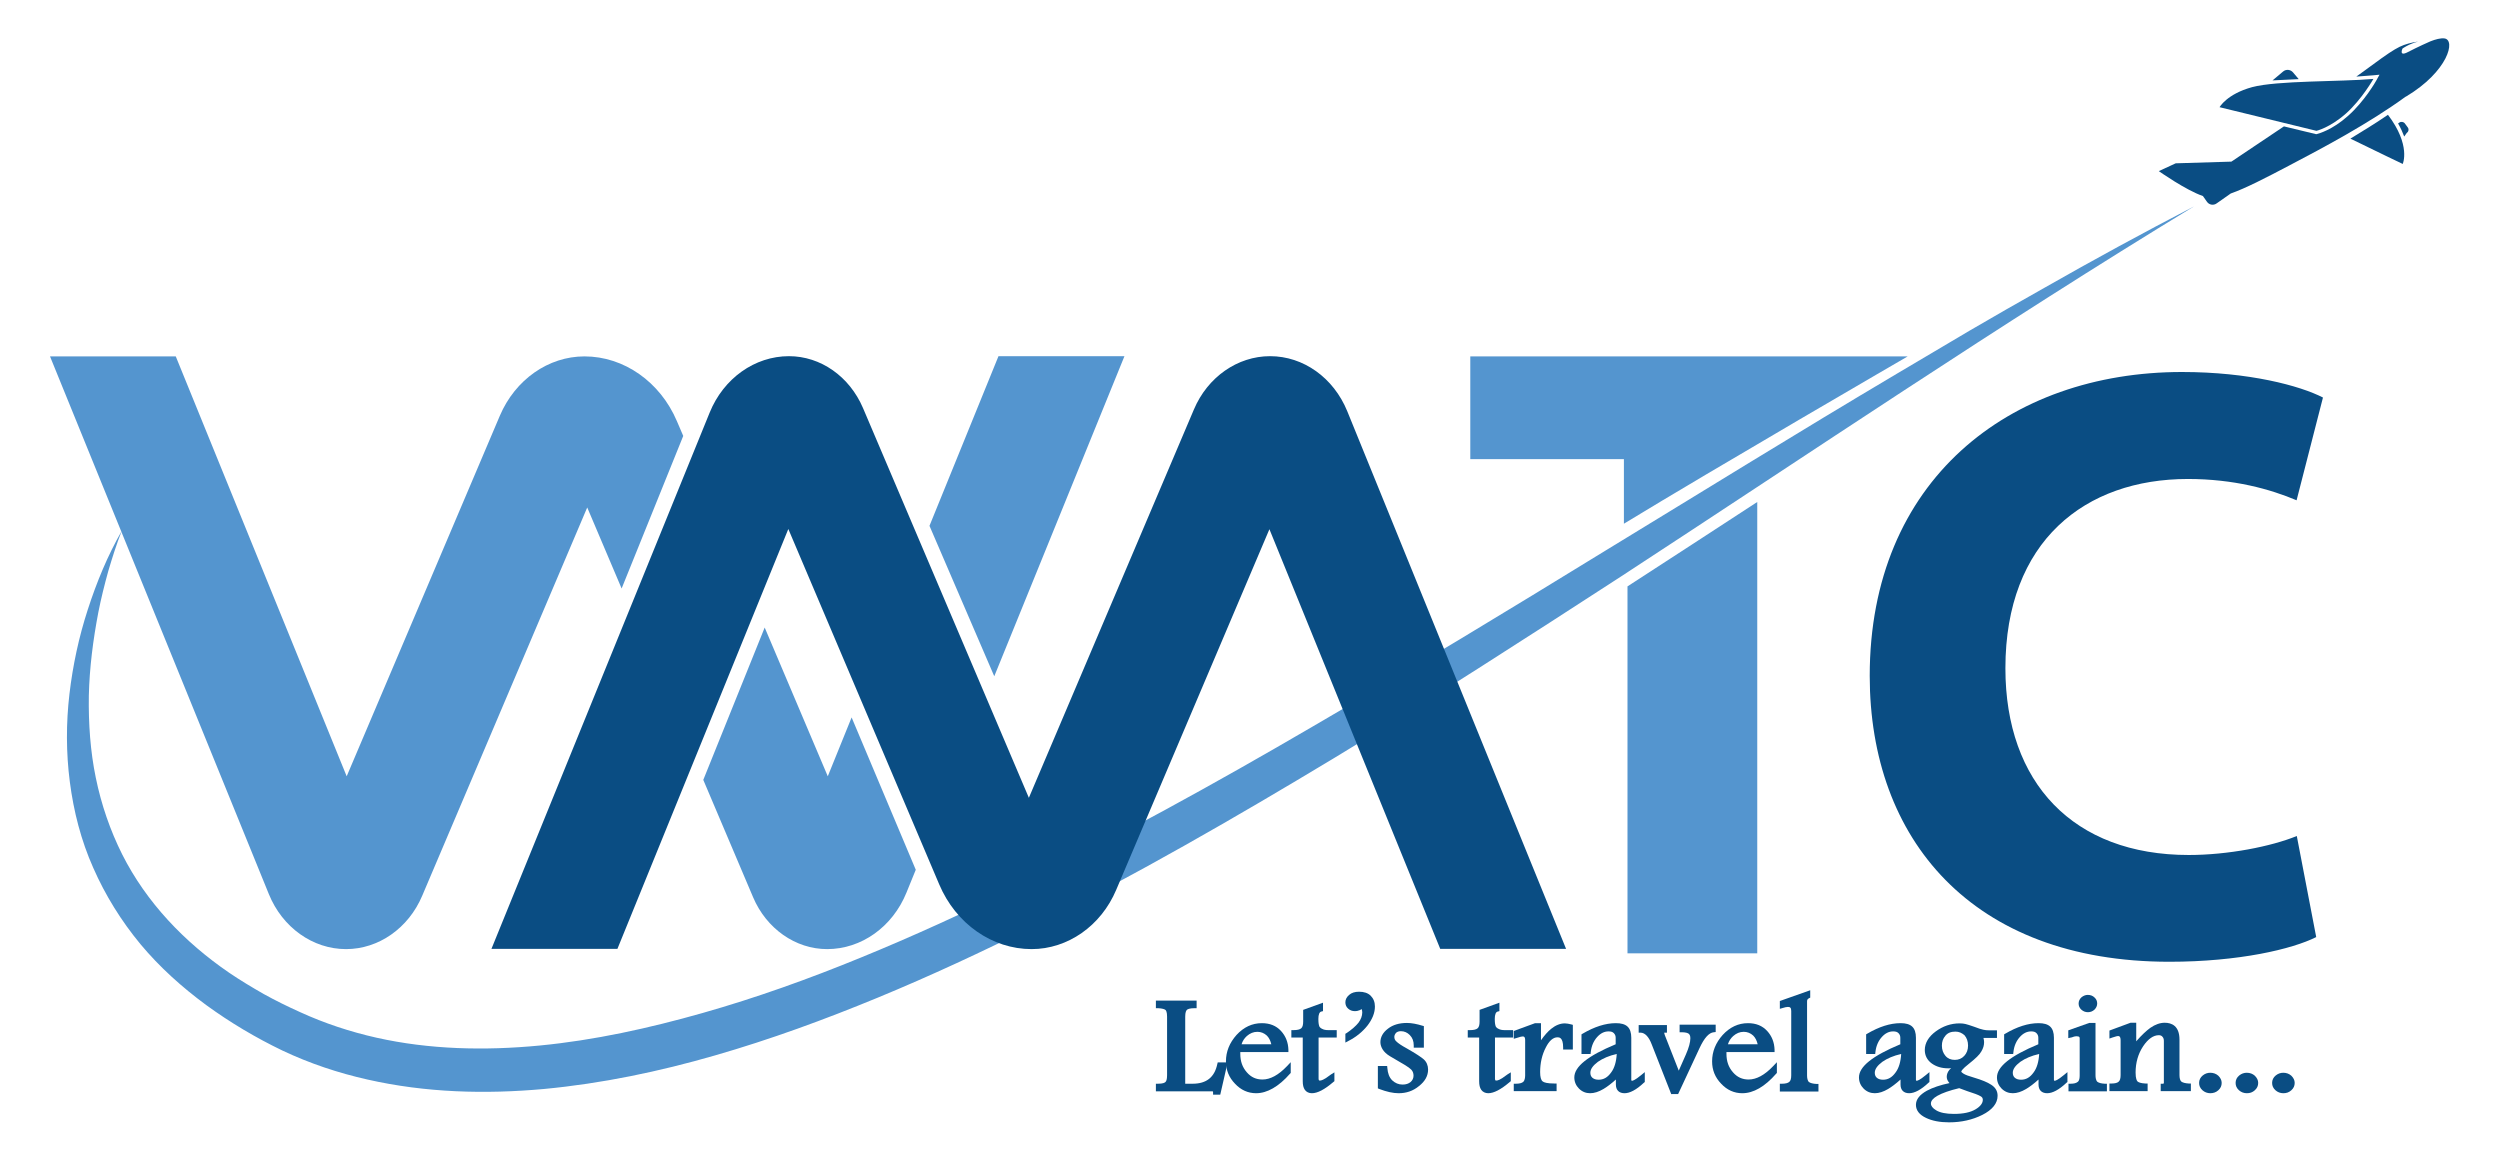 <?xml version="1.0" encoding="utf-8"?>
<!-- Generator: Adobe Illustrator 24.1.1, SVG Export Plug-In . SVG Version: 6.00 Build 0)  -->
<svg version="1.1" id="Layer_1" xmlns="http://www.w3.org/2000/svg" xmlns:xlink="http://www.w3.org/1999/xlink" x="0px" y="0px"
	 viewBox="0 0 1184.8 550" style="enable-background:new 0 0 1184.8 550;" xml:space="preserve">
<style type="text/css">
	.st0{fill:#0A4D83;}
	.st1{fill:#5495CF;}
	.st2{fill:none;}
</style>
<g>
	<g>
		<path class="st0" d="M574.9,518.7l0-1c0-0.5-0.1-0.5-0.5-0.5h-26.6v-3.6l1,0c2.4,0,3.2-0.5,3.5-0.8c0.4-0.3,0.8-1.2,0.8-3.2v-27.8
			c0-2.2-0.5-3-0.8-3.2c-0.4-0.3-1.4-0.7-3.5-0.8l-1,0v-3.6h19.3v3.6l-1,0c-2.4,0-3.3,0.5-3.6,0.8c-0.3,0.3-0.8,1-0.8,3.2v31.8h3.5
			c6.6,0,10.4-3.1,11.7-9.3l0.2-0.8h4.7l-3.5,15.3H574.9z"/>
		<path class="st0" d="M548.9,475.2h17.2v1.5c-2.1,0-3.5,0.4-4.3,1.1c-0.7,0.7-1.1,2-1.1,4v32.8h4.6c7.1,0,11.4-3.4,12.7-10.2h2.5
			l-3,13.2h-1.6c0-1-0.5-1.5-1.5-1.5h-25.6v-1.5c2.1,0,3.5-0.4,4.2-1.1c0.7-0.7,1.1-2,1.1-4v-27.8c0-2.1-0.4-3.4-1.2-4
			c-0.8-0.6-2.2-1-4.2-1V475.2z"/>
		<path class="st0" d="M595.3,518.1c-3.8,0-7.2-1.5-10-4.5c-2.9-3-4.3-6.5-4.3-10.6c0-4.6,1.7-8.8,5-12.5c3.4-3.7,7.4-5.6,12-5.6
			c3.8,0,6.8,1.2,9.1,3.7c2.2,2.4,3.4,5.4,3.5,8.9l0,1.1h-22.8c0,0.3,0,0.6,0,0.8c0,3.6,1,6.4,3.1,8.8c2,2.3,4.4,3.4,7.4,3.4
			c3.7,0,7.6-2.1,11.6-6.3l1.8-1.9v5.1l-0.3,0.3C606,515,600.5,518.1,595.3,518.1z M602.5,494.9c-0.4-1.7-1.1-3.1-2.1-4.1
			c-1.3-1.2-2.8-1.8-4.5-1.8c-1.9,0-3.5,0.7-5,2c-1.2,1.1-2,2.3-2.5,3.9H602.5z"/>
		<path class="st0" d="M610.6,508.1c-5.2,6-10.4,9-15.3,9c-3.5,0-6.6-1.4-9.3-4.1c-2.7-2.8-4-6.1-4-9.9c0-4.4,1.6-8.3,4.8-11.8
			c3.2-3.5,6.9-5.3,11.3-5.3c3.5,0,6.2,1.1,8.3,3.4c2,2.2,3.1,5,3.2,8.2h-22.7c0,0.8-0.1,1.4-0.1,1.8c0,3.8,1.1,6.9,3.3,9.5
			c2.2,2.5,4.9,3.8,8.2,3.8c4,0,8.2-2.2,12.4-6.6V508.1z M603.7,495.9c-0.3-2.5-1.2-4.5-2.6-5.9c-1.5-1.4-3.2-2.1-5.3-2.1
			c-2.1,0-4,0.8-5.7,2.3c-1.7,1.5-2.7,3.4-3.1,5.7H603.7z"/>
		<path class="st0" d="M621.7,518.1c-1.4,0-2.6-0.6-3.3-1.6c-0.7-1-1-2.3-1-4.1v-20.7h-5.4v-3.5h1c1.8,0,3.1-0.3,3.7-0.9
			c0.6-0.5,0.9-1.6,0.9-3.1v-5.6l9.4-3.4v4l-0.8,0.2c-0.9,0.2-1.4,1.4-1.4,3.5c0,2.2,0.3,3.1,0.4,3.4c0.2,0.5,0.7,1,1.4,1.3
			c0.7,0.4,1.7,0.6,2.9,0.6h4v3.5h-8.6v19.5c0,0.4,0.1,0.7,0.2,0.8c0.1,0.1,0.3,0.1,0.5,0.1c0.5,0,1.8-0.3,4.5-2.4
			c0.3-0.2,0.5-0.4,0.7-0.5l1.6-1v4.2l-0.4,0.3C627.7,516.4,624.4,518.1,621.7,518.1z"/>
		<path class="st0" d="M626,476.7v1.7c-1.5,0.3-2.2,1.8-2.2,4.6c0,1.8,0.2,3.1,0.5,3.8c0.3,0.7,0.9,1.3,1.8,1.8
			c0.9,0.5,2,0.7,3.4,0.7h2.9v1.4h-8.6v20.6c0,0.7,0.1,1.2,0.4,1.5c0.3,0.3,0.7,0.5,1.3,0.5c1.2,0,2.9-0.9,5.1-2.6
			c0.3-0.2,0.5-0.3,0.6-0.4v1.9c-4,3.3-7.2,4.9-9.6,4.9c-1.1,0-1.9-0.4-2.5-1.2c-0.6-0.8-0.8-1.9-0.8-3.5v-21.7H613v-1.4
			c2.1,0,3.5-0.4,4.4-1.1c0.9-0.7,1.3-2.1,1.3-3.9v-4.8L626,476.7z"/>
		<path class="st0" d="M637.5,490l0.5-0.3c2.6-1.7,4.5-3.4,5.8-5c1.2-1.6,1.8-3.3,1.8-4.9c0-0.6-0.1-1.1-0.3-1.6
			c-0.2,0.2-0.5,0.3-0.8,0.5c-0.7,0.3-1.5,0.5-2.4,0.5c-1.3,0-2.3-0.4-3.2-1.2c-0.9-0.8-1.3-1.8-1.3-3c0-1.3,0.6-2.5,1.8-3.5
			c1.1-1,2.7-1.5,4.7-1.5c2.3,0,4.2,0.6,5.5,1.9c1.3,1.3,2,3,2,5.1c0,3-1.2,6-3.5,9c-2.3,2.9-5.3,5.4-9,7.3l-1.5,0.8V490z"/>
		<path class="st0" d="M638.5,492.3v-1.8c2.7-1.7,4.7-3.5,6.1-5.3c1.3-1.8,2-3.6,2-5.5c0-1.3-0.4-2.4-1.2-3.2
			c-0.4,0.5-0.8,0.9-1.4,1.2c-0.6,0.3-1.2,0.4-2,0.4c-1,0-1.8-0.3-2.5-0.9c-0.7-0.6-1-1.3-1-2.2c0-1,0.5-1.9,1.4-2.7
			c1-0.8,2.3-1.2,4-1.2c2,0,3.6,0.5,4.8,1.6c1.1,1.1,1.7,2.5,1.7,4.3c0,2.8-1.1,5.6-3.3,8.3C645,488.1,642.1,490.4,638.5,492.3z"/>
		<path class="st0" d="M662.8,518.1c-2.6,0-5.7-0.7-9.1-2l-0.7-0.3v-10.6h4.4l0.1,1c0.2,2.5,0.9,4.4,2.3,5.8c1.4,1.3,3,2,4.9,2
			c1.6,0,2.8-0.4,3.8-1.2c0.9-0.8,1.4-1.8,1.4-3c0-1.1-0.3-2-1-2.8c-0.8-0.8-2.5-2-5-3.4c-1.9-1.1-3.6-2.1-5.1-3
			c-1.7-1-2.8-2.1-3.5-3.2c-0.7-1.1-1.1-2.3-1.1-3.5c0-2.4,1.2-4.6,3.6-6.4c2.3-1.8,5.3-2.7,9-2.7c2.2,0,4.7,0.5,7.3,1.3l0.7,0.2
			v10.2H670l0-1c0-2.1-0.6-3.7-1.9-5c-1.2-1.2-2.6-1.8-4.2-1.8c-1,0-1.8,0.3-2.3,0.8c-0.5,0.6-0.8,1.2-0.8,1.9c0,0.9,0.3,1.6,1,2.2
			c0.8,0.8,2.4,1.9,4.8,3.2c4.4,2.5,7.1,4.3,8.2,5.3c1.3,1.2,2,2.9,2,4.8c0,3-1.5,5.6-4.3,7.8C669.6,517.1,666.4,518.1,662.8,518.1z
			"/>
		<path class="st0" d="M656.5,506.3c0.2,2.8,1.1,4.9,2.6,6.5c1.6,1.5,3.4,2.3,5.6,2.3c1.8,0,3.3-0.5,4.4-1.5c1.2-1,1.7-2.3,1.7-3.8
			c0-1.4-0.4-2.5-1.3-3.5c-0.9-0.9-2.6-2.1-5.3-3.6c-1.9-1.1-3.5-2.1-5.1-3c-1.5-0.9-2.6-1.9-3.2-2.8c-0.6-1-0.9-1.9-0.9-2.9
			c0-2.1,1.1-3.9,3.2-5.5c2.1-1.6,4.9-2.4,8.4-2.4c2.1,0,4.4,0.4,6.9,1.3v8.4h-2.5c0-2.4-0.8-4.3-2.2-5.7c-1.4-1.4-3.1-2.1-4.9-2.1
			c-1.3,0-2.3,0.4-3.1,1.1c-0.7,0.8-1.1,1.7-1.1,2.7c0,1.2,0.4,2.1,1.3,3c0.8,0.9,2.5,2,5,3.4c4.3,2.5,7,4.2,8,5.2
			c1.1,1,1.6,2.4,1.6,4.1c0,2.7-1.3,5-3.9,7c-2.6,2-5.6,2.9-9,2.9c-2.5,0-5.4-0.6-8.7-1.9v-8.9H656.5z"/>
		<path class="st0" d="M705.3,518.1c-1.4,0-2.6-0.6-3.3-1.6c-0.7-1-1-2.3-1-4.1v-20.7h-5.4v-3.5h1c1.8,0,3.1-0.3,3.7-0.9
			c0.6-0.5,0.9-1.6,0.9-3.1v-5.6l9.4-3.4v4l-0.8,0.2c-0.9,0.2-1.4,1.4-1.4,3.5c0,2.2,0.3,3.1,0.4,3.4c0.2,0.5,0.7,1,1.4,1.3
			c0.7,0.4,1.7,0.6,2.9,0.6h4v3.5h-8.6v19.5c0,0.4,0.1,0.7,0.2,0.8c0.1,0.1,0.3,0.1,0.5,0.1c0.5,0,1.8-0.3,4.5-2.4
			c0.3-0.2,0.5-0.4,0.7-0.5l1.6-1v4.2l-0.4,0.3C711.3,516.4,707.9,518.1,705.3,518.1z"/>
		<path class="st0" d="M709.5,476.7v1.7c-1.5,0.3-2.2,1.8-2.2,4.6c0,1.8,0.2,3.1,0.5,3.8c0.3,0.7,0.9,1.3,1.8,1.8
			c0.9,0.5,2,0.7,3.4,0.7h2.9v1.4h-8.6v20.6c0,0.7,0.1,1.2,0.4,1.5c0.3,0.3,0.7,0.5,1.3,0.5c1.2,0,2.9-0.9,5.1-2.6
			c0.3-0.2,0.5-0.3,0.6-0.4v1.9c-4,3.3-7.2,4.9-9.6,4.9c-1.1,0-1.9-0.4-2.5-1.2c-0.6-0.8-0.8-1.9-0.8-3.5v-21.7h-5.4v-1.4
			c2.1,0,3.5-0.4,4.4-1.1c0.9-0.7,1.3-2.1,1.3-3.9v-4.8L709.5,476.7z"/>
		<path class="st0" d="M717.4,517.2v-3.6l1,0c1.6,0,2.9-0.3,3.5-0.9c0.7-0.6,0.9-2,0.9-3.1V493c0-1.8-0.7-1.8-1.2-1.8
			c-0.3,0-1.1,0.1-2.8,0.7l-1.4,0.4v-3.7l10.1-3.7h2.8v8.1c1.7-2.4,3.3-4.2,4.8-5.4c2.1-1.7,4.3-2.6,6.5-2.6c0.9,0,1.9,0.2,3.1,0.5
			l0.7,0.2v11.7h-4.6l0-1c0-4.8-1.9-4.8-2.7-4.8c-2,0-3.9,1.6-5.5,4.8c-1.8,3.4-2.7,7.4-2.7,11.7c0,2.3,0.4,3.8,1.2,4.4
			c0.6,0.5,2.1,1,5.6,1h1v3.6H717.4z"/>
		<path class="st0" d="M718.4,489.3l9.3-3.4h1.6v10.4c2.4-3.8,4.6-6.4,6.5-8c1.9-1.6,3.9-2.4,5.9-2.4c0.8,0,1.7,0.2,2.8,0.5v9.9
			h-2.5c0-3.9-1.3-5.8-3.7-5.8c-2.4,0-4.6,1.8-6.5,5.4c-1.9,3.6-2.8,7.7-2.8,12.2c0,2.7,0.5,4.4,1.6,5.3c1.1,0.8,3.2,1.2,6.3,1.2
			v1.5h-18.3v-1.5c1.9,0,3.3-0.4,4.2-1.1c0.8-0.7,1.3-2,1.3-3.9V493c0-1.9-0.8-2.8-2.3-2.8c-0.6,0-1.7,0.2-3.1,0.7V489.3z"/>
		<path class="st0" d="M769.9,518.1c-2.6,0-4.1-1.5-4.1-4.1v-2.4c-2.2,2-4.2,3.5-5.9,4.5c-2.2,1.3-4.3,2-6.3,2c-2,0-3.8-0.7-5.3-2.2
			c-1.4-1.4-2.2-3.2-2.2-5.3c0-5.1,6.4-10.2,19.6-15.7v-3.1c0-0.9-0.3-1.6-0.9-2.2c-0.6-0.6-1.4-0.8-2.5-0.8c-2,0-3.8,0.9-5.4,2.7
			c-1.7,1.9-2.7,4.3-3,7.1l-0.1,0.9h-4.3v-9.3l0.5-0.3c5.6-3.3,10.9-5,15.8-5c2.5,0,4.3,0.5,5.5,1.6c1.2,1.1,1.8,2.9,1.8,5.3v20
			c0,0.3,0.1,0.3,0.1,0.3l0,0c0,0,0.1,0.1,0.3,0.1c0.2,0,1.3-0.2,4.3-2.7l1.7-1.4v4.7l-0.4,0.3C775.5,516.5,772.4,518.1,769.9,518.1
			z M766.2,499.5c-3.6,0.8-6.6,2.1-8.9,3.7c-2.4,1.8-3.6,3.5-3.6,5.2c0,1,0.3,1.8,1,2.4c0.7,0.6,1.7,0.9,2.9,0.9
			c2.4,0,4.3-1.1,6-3.5C765.1,506.2,766,503.2,766.2,499.5z"/>
		<path class="st0" d="M750.7,490.8c5.4-3.2,10.5-4.9,15.3-4.9c2.2,0,3.8,0.5,4.8,1.3c1,0.9,1.5,2.4,1.4,4.6v20c0,1,0.5,1.4,1.4,1.4
			c0.9,0,2.6-1,4.9-2.9v2c-3.6,3.2-6.5,4.8-8.7,4.8c-2,0-3-1-3-3.1v-4.7c-2.9,2.7-5.4,4.7-7.5,6c-2,1.2-4,1.9-5.8,1.9
			c-1.8,0-3.3-0.6-4.5-1.9c-1.2-1.2-1.9-2.8-1.9-4.6c0-4.6,6.5-9.6,19.6-15v-3.8c0-1.2-0.4-2.1-1.2-2.9c-0.8-0.8-1.8-1.2-3.2-1.2
			c-2.3,0-4.4,1-6.2,3.1c-1.8,2.1-2.9,4.6-3.2,7.7h-2.4V490.8z M767.2,498.2c-4.4,0.8-7.9,2.2-10.6,4.2c-2.7,2-4.1,4-4.1,6.1
			c0,1.3,0.5,2.4,1.4,3.2c0.9,0.8,2.1,1.2,3.6,1.2c2.7,0,5-1.3,6.9-3.9C766.2,506.4,767.2,502.8,767.2,498.2z"/>
		<path class="st0" d="M792.1,518.7l-9.3-23.7c-1.4-3.7-3.2-5.5-5.2-5.6l-1,0v-3.6h13.4v3.6h-1c-0.2,0-0.3,0-0.3,0
			c0,0.2,0.1,0.6,0.3,1.2l6.6,16.8l3.4-7.7c1.4-3.2,2.1-5.8,2.1-7.7c0-1.5-0.6-1.9-0.8-2.1c-0.4-0.3-1.3-0.7-3.3-0.7l-1,0v-3.6h17.1
			v3.5l-0.9,0.1c-2.3,0.2-4.5,2.7-6.7,7.4l-10.2,21.9H792.1z"/>
		<path class="st0" d="M777.7,486.8h11.4v1.5c-0.9,0-1.3,0.4-1.3,1.2c0,0.4,0.1,0.9,0.4,1.5l7.5,19.2l4.4-10c1.5-3.3,2.2-6,2.2-8.1
			c0-1.3-0.4-2.3-1.2-2.9c-0.8-0.6-2.1-0.9-3.9-0.9v-1.5h15.1v1.5c-2.7,0.3-5.2,2.9-7.6,8l-9.9,21.2h-1.9l-9-23.1
			c-1.6-4.1-3.6-6.2-6.1-6.2V486.8z"/>
		<path class="st0" d="M825.7,518.1c-3.8,0-7.2-1.5-10-4.5c-2.9-3-4.3-6.5-4.3-10.6c0-4.6,1.7-8.8,5-12.5c3.4-3.7,7.4-5.6,12-5.6
			c3.8,0,6.8,1.2,9.1,3.7c2.2,2.4,3.4,5.4,3.5,8.9l0,1.1h-22.8c0,0.3,0,0.6,0,0.8c0,3.6,1,6.4,3.1,8.8c2,2.3,4.4,3.4,7.4,3.4
			c3.7,0,7.6-2.1,11.6-6.3l1.8-1.9v5.1l-0.3,0.3C836.4,515,831,518.1,825.7,518.1z M833,494.9c-0.4-1.7-1.1-3.1-2.1-4.1
			c-1.3-1.2-2.8-1.8-4.5-1.8c-1.9,0-3.5,0.7-5,2c-1.2,1.1-2,2.3-2.5,3.9H833z"/>
		<path class="st0" d="M841.1,508.1c-5.2,6-10.4,9-15.3,9c-3.5,0-6.6-1.4-9.3-4.1c-2.7-2.8-4-6.1-4-9.9c0-4.4,1.6-8.3,4.8-11.8
			c3.2-3.5,6.9-5.3,11.3-5.3c3.5,0,6.2,1.1,8.3,3.4c2,2.2,3.1,5,3.2,8.2h-22.7c0,0.8-0.1,1.4-0.1,1.8c0,3.8,1.1,6.9,3.3,9.5
			c2.2,2.5,4.9,3.8,8.2,3.8c4,0,8.2-2.2,12.4-6.6V508.1z M834.2,495.9c-0.3-2.5-1.2-4.5-2.6-5.9c-1.5-1.4-3.2-2.1-5.3-2.1
			c-2.1,0-4,0.8-5.7,2.3c-1.7,1.5-2.7,3.4-3.1,5.7H834.2z"/>
		<path class="st0" d="M843.5,517.2v-3.6l1,0c1.6,0,2.9-0.3,3.5-0.9c0.6-0.5,0.9-1.5,0.9-3.1v-30.5c0-1.6-0.6-1.9-1.6-1.9
			c-0.6,0-1.5,0.2-2.4,0.5l-1.4,0.4v-3.7l14.4-5.1v3.5l-0.6,0.3c-0.6,0.3-0.9,0.7-0.9,1.4v35.2c0,1.1,0.2,2.5,0.9,3.1
			c0.7,0.5,1.9,0.8,3.5,0.9l1,0v3.6H843.5z"/>
		<path class="st0" d="M856.9,472.1c-1,0.4-1.5,1.2-1.5,2.3v35.2c0,1.9,0.4,3.2,1.3,3.9c0.9,0.7,2.2,1.1,4.1,1.1v1.5h-16.2v-1.5
			c1.9,0,3.3-0.4,4.2-1.2s1.3-2,1.3-3.8v-30.5c0-2-0.9-2.9-2.7-2.9c-0.8,0-1.7,0.2-2.7,0.5v-1.5l12.3-4.4V472.1z"/>
		<path class="st0" d="M904.8,518.1c-2.6,0-4.1-1.5-4.1-4.1v-2.4c-2.2,2-4.2,3.5-5.9,4.5c-2.2,1.3-4.3,2-6.3,2c-2,0-3.8-0.7-5.3-2.2
			c-1.4-1.4-2.2-3.2-2.2-5.3c0-5.1,6.4-10.2,19.6-15.7v-3.1c0-0.9-0.3-1.6-0.9-2.2c-0.6-0.6-1.4-0.8-2.5-0.8c-2,0-3.8,0.9-5.4,2.7
			c-1.7,1.9-2.7,4.3-3,7.1l-0.1,0.9h-4.3v-9.3l0.5-0.3c5.6-3.3,10.9-5,15.8-5c2.5,0,4.3,0.5,5.5,1.6c1.2,1.1,1.8,2.9,1.8,5.3v20
			c0,0.3,0.1,0.3,0.1,0.3l0,0c0,0,0.1,0.1,0.3,0.1c0.2,0,1.3-0.2,4.3-2.7l1.7-1.4v4.7l-0.4,0.3C910.4,516.5,907.3,518.1,904.8,518.1
			z M901,499.5c-3.6,0.8-6.6,2.1-8.9,3.7c-2.4,1.8-3.6,3.5-3.6,5.2c0,1,0.3,1.8,1,2.4c0.7,0.6,1.7,0.9,2.9,0.9c2.4,0,4.3-1.1,6-3.5
			C899.9,506.2,900.8,503.2,901,499.5z"/>
		<path class="st0" d="M885.5,490.8c5.4-3.2,10.5-4.9,15.3-4.9c2.2,0,3.8,0.5,4.8,1.3c1,0.9,1.5,2.4,1.4,4.6v20c0,1,0.5,1.4,1.4,1.4
			c0.9,0,2.6-1,4.9-2.9v2c-3.6,3.2-6.5,4.8-8.7,4.8c-2,0-3-1-3-3.1v-4.7c-2.9,2.7-5.4,4.7-7.5,6c-2,1.2-4,1.9-5.8,1.9
			c-1.8,0-3.3-0.6-4.5-1.9c-1.2-1.2-1.9-2.8-1.9-4.6c0-4.6,6.5-9.6,19.6-15v-3.8c0-1.2-0.4-2.1-1.2-2.9c-0.8-0.8-1.8-1.2-3.2-1.2
			c-2.3,0-4.4,1-6.2,3.1c-1.8,2.1-2.9,4.6-3.2,7.7h-2.4V490.8z M902.1,498.2c-4.4,0.8-7.9,2.2-10.6,4.2c-2.7,2-4.1,4-4.1,6.1
			c0,1.3,0.5,2.4,1.4,3.2c0.9,0.8,2.1,1.2,3.6,1.2c2.7,0,5-1.3,6.9-3.9C901.1,506.4,902.1,502.8,902.1,498.2z"/>
		<path class="st0" d="M923.7,531.9c-4.3,0-8-0.7-10.9-2.1c-3.2-1.5-4.8-3.6-4.8-6.2c0-2.6,1.8-4.8,5.2-6.7
			c2.8-1.5,6.4-2.7,10.7-3.6c-0.1-0.2-0.3-0.3-0.4-0.5c-0.6-0.8-0.9-1.6-0.9-2.5c0-1.1,0.4-2.2,1.2-3.2c0.2-0.3,0.6-0.6,0.9-0.9
			c-0.6,0.1-1,0.1-1.4,0.1c-3.1,0-5.7-0.8-7.8-2.3c-2.2-1.6-3.3-3.8-3.3-6.4c0-3.3,1.8-6.3,5.2-8.8c3.4-2.5,7.2-3.8,11.3-3.8
			c1.1,0,2,0.1,2.8,0.3c0.8,0.2,2.1,0.6,4.1,1.3c2,0.8,3.4,1.2,4.3,1.4c0.8,0.2,1.8,0.3,2.9,0.3h3.6v3.6H940c0.2,0.7,0.3,1.4,0.3,2
			c0,1.5-0.4,2.9-1.3,4.4c-0.8,1.5-2.7,3.3-5.7,5.7c-3.6,2.8-3.8,3.7-3.8,3.8c0,0.3,0.4,0.6,1,1c0.9,0.6,2.6,1.2,5,1.9
			c3.7,1.1,6.4,2.2,8.2,3.4c2,1.3,3,3,3,5.2c0,3.6-2.5,6.7-7.3,9.1C934.8,530.7,929.5,531.9,923.7,531.9z M928.5,515.7
			c-4.6,1.1-8,2.3-10.3,3.6c-2.1,1.2-3.1,2.4-3.1,3.7c0,1.1,0.8,2.2,2.5,3.2c1.8,1.1,4.6,1.7,8.4,1.7c4.4,0,7.8-0.7,10.3-2.2
			c2.3-1.4,3.4-2.9,3.4-4.5c0-0.7-0.3-1.3-1.1-1.7c-1-0.6-3.1-1.4-6.3-2.4L928.5,515.7z M926.7,488.9c-2.1,0-3.6,0.6-4.7,1.9
			c-1.2,1.4-1.7,2.9-1.7,4.8c0,1.9,0.6,3.5,1.7,4.8c1.1,1.3,2.6,1.9,4.4,1.9c1.8,0,3.3-0.6,4.5-1.9c1.2-1.3,1.8-2.9,1.8-4.9
			c0-2-0.6-3.6-1.7-4.9C929.7,489.5,928.4,488.9,926.7,488.9z"/>
		<path class="st0" d="M928.6,504.6c-0.3,0-0.7,0.1-1.3,0.2c-1.7,0.3-3,0.4-3.8,0.4c-2.9,0-5.3-0.7-7.2-2.1
			c-1.9-1.4-2.9-3.3-2.9-5.5c0-2.9,1.6-5.6,4.8-8c3.2-2.4,6.8-3.6,10.7-3.6c1,0,1.9,0.1,2.6,0.3c0.7,0.2,2,0.6,3.9,1.3
			c2,0.8,3.5,1.3,4.4,1.5c0.9,0.2,2,0.3,3.2,0.3h2.5v1.5h-7.2c0.6,1.1,0.8,2.1,0.8,3c0,1.3-0.4,2.6-1.1,3.9
			c-0.8,1.3-2.6,3.1-5.4,5.4c-2.8,2.2-4.2,3.7-4.2,4.6c0,0.7,0.5,1.3,1.5,1.9c1,0.6,2.7,1.2,5.3,2c3.6,1.1,6.3,2.2,8,3.2
			c1.7,1.1,2.5,2.5,2.5,4.3c0,3.2-2.3,5.9-6.8,8.2c-4.5,2.3-9.6,3.4-15.3,3.4c-4.2,0-7.7-0.7-10.4-2c-2.8-1.3-4.2-3.1-4.2-5.3
			c0-2.2,1.6-4.1,4.7-5.8c3.1-1.7,7.3-3,12.6-4c-0.8-0.6-1.5-1.1-1.9-1.7c-0.4-0.6-0.7-1.2-0.7-1.9c0-0.9,0.3-1.7,1-2.5
			C925.5,507,926.7,505.9,928.6,504.6z M928.6,514.6c-4.8,1.1-8.4,2.4-10.9,3.8c-2.4,1.4-3.6,2.9-3.6,4.6c0,1.5,1,2.9,3,4.1
			c2,1.2,5,1.8,8.9,1.8c4.6,0,8.2-0.8,10.8-2.4c2.6-1.6,3.9-3.4,3.9-5.4c0-1.1-0.5-2-1.6-2.6c-1.1-0.6-3.2-1.5-6.5-2.5L928.6,514.6z
			 M926.7,487.9c-2.4,0-4.2,0.8-5.5,2.3c-1.3,1.5-2,3.4-2,5.5c0,2.2,0.7,4,2,5.5s3.1,2.3,5.2,2.3c2.1,0,3.8-0.7,5.2-2.2
			c1.4-1.5,2.1-3.4,2.1-5.6c0-2.3-0.7-4.1-2-5.6C930.3,488.6,928.7,487.9,926.7,487.9z"/>
		<path class="st0" d="M970.2,518.1c-2.6,0-4.1-1.5-4.1-4.1v-2.4c-2.2,2-4.2,3.5-5.9,4.5c-2.2,1.3-4.3,2-6.3,2c-2,0-3.8-0.7-5.3-2.2
			c-1.4-1.4-2.2-3.2-2.2-5.3c0-5.1,6.4-10.2,19.6-15.7v-3.1c0-0.9-0.3-1.6-0.9-2.2c-0.6-0.6-1.4-0.8-2.5-0.8c-2,0-3.8,0.9-5.4,2.7
			c-1.7,1.9-2.7,4.3-3,7.1l-0.1,0.9h-4.3v-9.3l0.5-0.3c5.6-3.3,10.9-5,15.8-5c2.5,0,4.3,0.5,5.5,1.6c1.2,1.1,1.8,2.9,1.8,5.3v20
			c0,0.3,0.1,0.3,0.1,0.3l0,0c0,0,0.1,0.1,0.3,0.1c0.2,0,1.3-0.2,4.3-2.7l1.7-1.4v4.7l-0.4,0.3C975.8,516.5,972.7,518.1,970.2,518.1
			z M966.4,499.5c-3.6,0.8-6.6,2.1-8.9,3.7c-2.4,1.8-3.6,3.5-3.6,5.2c0,1,0.3,1.8,1,2.4c0.7,0.6,1.7,0.9,2.9,0.9
			c2.4,0,4.3-1.1,6-3.5C965.3,506.2,966.2,503.2,966.4,499.5z"/>
		<path class="st0" d="M950.9,490.8c5.4-3.2,10.5-4.9,15.3-4.9c2.2,0,3.8,0.5,4.8,1.3c1,0.9,1.5,2.4,1.4,4.6v20c0,1,0.5,1.4,1.4,1.4
			c0.9,0,2.6-1,4.9-2.9v2c-3.6,3.2-6.5,4.8-8.7,4.8c-2,0-3-1-3-3.1v-4.7c-2.9,2.7-5.4,4.7-7.5,6c-2,1.2-4,1.9-5.8,1.9
			c-1.8,0-3.3-0.6-4.5-1.9c-1.2-1.2-1.9-2.8-1.9-4.6c0-4.6,6.5-9.6,19.6-15v-3.8c0-1.2-0.4-2.1-1.2-2.9c-0.8-0.8-1.8-1.2-3.2-1.2
			c-2.3,0-4.4,1-6.2,3.1c-1.8,2.1-2.9,4.6-3.2,7.7h-2.4V490.8z M967.5,498.2c-4.4,0.8-7.9,2.2-10.6,4.2c-2.7,2-4.1,4-4.1,6.1
			c0,1.3,0.5,2.4,1.4,3.2c0.9,0.8,2.1,1.2,3.6,1.2c2.7,0,5-1.3,6.9-3.9C966.5,506.4,967.5,502.8,967.5,498.2z"/>
		<path class="st0" d="M980.3,517.2v-3.6l1,0c1.6,0,2.7-0.3,3.4-0.9c0.8-0.6,0.9-2,0.9-3.1v-17.5c0-0.4,0-1-1.5-1
			c-0.5,0-1,0.1-1.6,0.3c-0.4,0.2-0.8,0.3-1,0.3l-1.3,0.3v-3.7l9.9-3.5h3v24.8c0,1.1,0.2,2.5,0.9,3.1c0.7,0.5,1.8,0.8,3.5,0.9l1,0
			v3.6H980.3z M989.5,479.7c-1.2,0-2.2-0.4-3.1-1.2c-0.9-0.8-1.3-1.8-1.3-2.9c0-1.2,0.5-2.2,1.4-3c0.9-0.7,1.9-1.1,2.9-1.1
			c1.3,0,2.4,0.4,3.2,1.2c0.9,0.8,1.3,1.8,1.3,2.9c0,1.1-0.5,2.1-1.3,2.9C991.7,479.3,990.7,479.7,989.5,479.7z"/>
		<path class="st0" d="M981.4,514.6c1.8,0,3.2-0.4,4.1-1.1c0.9-0.7,1.3-2,1.3-3.9v-17.5c0-1.3-0.8-2-2.5-2c-0.6,0-1.3,0.1-2,0.4
			c-0.4,0.1-0.7,0.2-0.8,0.3v-1.6l9.1-3.2h1.7v23.7c0,1.9,0.4,3.2,1.3,3.9c0.9,0.7,2.2,1.1,4.1,1.1v1.5h-16.2V514.6z M989.4,472.6
			c1,0,1.8,0.3,2.5,0.9c0.6,0.6,1,1.3,1,2.2s-0.3,1.5-1,2.1c-0.7,0.6-1.5,0.9-2.4,0.9c-0.9,0-1.7-0.3-2.4-0.9c-0.7-0.6-1-1.3-1-2.2
			c0-0.9,0.3-1.6,1-2.2C987.8,472.9,988.6,472.6,989.4,472.6z"/>
		<path class="st0" d="M1024,517.2v-3.6l1,0c0.4,0,0.5-0.1,0.5-0.5v-19.8c0-0.8-0.2-1.5-0.7-2c-0.4-0.5-1-0.7-1.7-0.7
			c-2.6,0-5.1,1.8-7.4,5.2c-2.4,3.6-3.6,7.8-3.6,12.5c0,2.9,0.6,3.9,0.9,4.2c0.4,0.4,1.5,0.9,3.8,1l1,0v3.6h-18.1v-3.6l1,0
			c1.6,0,2.8-0.3,3.4-0.9c0.6-0.5,0.9-1.6,0.9-3.1v-16.4c0-2.1-0.8-2.1-1.3-2.1c-0.2,0-0.8,0.1-2.6,0.7l-1.4,0.5v-3.8l10-3.7h2.7
			v8.8c2.6-3,4.9-5.1,6.7-6.4c2.3-1.6,4.6-2.4,6.8-2.4c3.2,0,7,1.4,7,8v16.8c0,1.5,0.3,2.6,0.9,3.1c0.7,0.5,1.9,0.8,3.5,0.9l1,0v3.6
			H1024z"/>
		<path class="st0" d="M1000.7,489.3l9.1-3.4h1.5v10.6c3.4-4.1,6.2-6.9,8.4-8.4c2.2-1.5,4.3-2.2,6.2-2.2c4,0,6,2.3,6,7v16.8
			c0,1.9,0.4,3.2,1.3,3.9c0.9,0.7,2.2,1.1,4.1,1.1v1.5H1025v-1.5c1,0,1.5-0.6,1.5-1.6v-19.8c0-1.1-0.3-2-1-2.7c-0.6-0.7-1.5-1-2.5-1
			c-3,0-5.7,1.9-8.3,5.7c-2.6,3.8-3.8,8.2-3.8,13.1c0,2.5,0.4,4.1,1.3,4.9c0.8,0.8,2.3,1.2,4.5,1.3v1.5h-16v-1.5
			c1.9,0,3.3-0.4,4.1-1.1c0.8-0.7,1.2-2,1.2-3.9v-16.4c0-2.1-0.8-3.2-2.3-3.2c-0.6,0-1.6,0.3-3,0.8V489.3z"/>
		<path class="st0" d="M1047.5,518.1c-1.4,0-2.7-0.5-3.7-1.4c-1.1-1-1.6-2.1-1.6-3.5c0-1.4,0.6-2.6,1.7-3.5c1.1-0.9,2.3-1.3,3.6-1.3
			c1.5,0,2.8,0.5,3.8,1.4c1,1,1.6,2.1,1.6,3.4c0,1.4-0.5,2.5-1.6,3.5C1050.2,517.7,1048.9,518.1,1047.5,518.1z"/>
		<path class="st0" d="M1047.4,509.4c1.2,0,2.3,0.4,3.1,1.1c0.8,0.8,1.2,1.6,1.2,2.7c0,1-0.4,1.9-1.3,2.7c-0.8,0.7-1.8,1.1-3,1.1
			c-1.2,0-2.2-0.4-3-1.1c-0.8-0.7-1.3-1.6-1.3-2.7c0-1.1,0.4-2,1.3-2.7C1045.4,509.8,1046.4,509.4,1047.4,509.4z"/>
		<path class="st0" d="M1064.8,518.1c-1.4,0-2.7-0.5-3.7-1.4c-1.1-1-1.6-2.1-1.6-3.5c0-1.4,0.6-2.6,1.7-3.5c1.1-0.9,2.3-1.3,3.6-1.3
			c1.5,0,2.8,0.5,3.8,1.4c1,1,1.6,2.1,1.6,3.4c0,1.4-0.5,2.5-1.6,3.5C1067.5,517.7,1066.3,518.1,1064.8,518.1z"/>
		<path class="st0" d="M1064.7,509.4c1.2,0,2.3,0.4,3.1,1.1c0.8,0.8,1.2,1.6,1.2,2.7c0,1-0.4,1.9-1.3,2.7c-0.8,0.7-1.8,1.1-3,1.1
			c-1.2,0-2.2-0.4-3-1.1c-0.8-0.7-1.3-1.6-1.3-2.7c0-1.1,0.4-2,1.3-2.7C1062.7,509.8,1063.7,509.4,1064.7,509.4z"/>
		<path class="st0" d="M1082.1,518.1c-1.4,0-2.7-0.5-3.7-1.4c-1.1-1-1.6-2.1-1.6-3.5c0-1.4,0.6-2.6,1.7-3.5c1.1-0.9,2.3-1.3,3.6-1.3
			c1.5,0,2.8,0.5,3.8,1.4c1,1,1.6,2.1,1.6,3.4c0,1.4-0.5,2.5-1.6,3.5C1084.8,517.7,1083.6,518.1,1082.1,518.1z"/>
		<path class="st0" d="M1082.1,509.4c1.2,0,2.3,0.4,3.1,1.1c0.8,0.8,1.2,1.6,1.2,2.7c0,1-0.4,1.9-1.3,2.7c-0.8,0.7-1.8,1.1-3,1.1
			c-1.2,0-2.2-0.4-3-1.1c-0.8-0.7-1.3-1.6-1.3-2.7c0-1.1,0.4-2,1.3-2.7C1080,509.8,1081,509.4,1082.1,509.4z"/>
	</g>
	<g>
		<path class="st0" d="M1141.1,60.4l-1.4-1.9c-0.6-0.8-1.8-1-2.6-0.4l-0.6,0.4c1.3,2.3,2.2,4.3,2.9,6.2l1.2-1.7
			C1141.5,62.4,1141.7,61.2,1141.1,60.4z"/>
		<path class="st0" d="M1131.7,54.4c-5.7,3.9-11.7,7.6-17.8,11.3c11.8,5.8,24.8,12,24.8,12S1142.7,68.9,1131.7,54.4
			C1131.7,54.4,1131.7,54.4,1131.7,54.4z"/>
		<path class="st0" d="M1158.4,18.2c-1.7-0.2-4.1,0.4-6.6,1.4c0,0,0,0,0,0c-0.1,0-6.3,2.8-10.7,5.1c-4.4,2.3-2.5-1.7-2.5-1.7
			s3-2.2,7.4-3.3c-0.8,0.1-1.6,0.3-2.4,0.4c-6.6,1.5-8.4,2.6-24.4,14.4c-0.8,0.6-1.6,1.2-2.5,1.8c2.8-0.2,5.5-0.4,7.9-0.6l3.1-0.3
			l-1.5,2.7c-0.2,0.4-5.6,9.9-13.4,16.8c-7.6,6.8-14,8.4-14.7,8.6l-0.4,0.1l-15.3-3.7c-13.5,9.1-24.9,16.7-24.9,16.7l-26.4,0.8
			l-8,3.7c0,0,12.9,9.1,20.9,11.8l1.9,2.7c1,1.5,3.1,1.9,4.6,0.8l6.7-4.7c7.1-2.5,16.2-7.2,27.6-13.2c16.6-8.7,38-20.1,55.3-32.7
			c0,0,0,0,0.1,0C1160.2,33.9,1164,18.8,1158.4,18.2z"/>
		<path class="st0" d="M1089.4,37.5C1089.4,37.5,1089.4,37.5,1089.4,37.5l-2.7-3.2c-1.2-1.4-3.3-1.6-4.7-0.4l-5,4.2
			C1080.8,37.9,1085,37.7,1089.4,37.5z"/>
		<path class="st0" d="M1124.8,37.4c0,0-5.4,9.6-13,16.4c-7.7,6.8-14,8.2-14,8.2l-45.9-11.2c0,0,3.4-6.2,15.4-9.5
			C1079.3,38.1,1109.2,38.8,1124.8,37.4z"/>
	</g>
	<path class="st1" d="M771.3,451.8h61.5l0-213.9c-20.5,13.4-41,26.7-61.5,40L771.3,451.8z"/>
	<path class="st1" d="M904.1,168.9H696.8l0,48.7h72.8l0,30.6C812.4,222.1,904.1,168.9,904.1,168.9z"/>
	<path class="st0" d="M1037.3,405.2c-54.7,0-86.9-34.2-86.9-88.5c0-60.3,37.8-89.7,86.5-89.7c21.7,0,39,4.8,51.5,10.1l12.5-48.7
		c-10.9-5.6-35-12.1-66.8-12.1c-82,0-148,51.5-148,144c0,77.2,48.3,135.5,142,135.5c33,0,58.3-6,69.6-11.7l-9.2-47.9
		C1076.3,401.2,1055.8,405.2,1037.3,405.2z"/>
	<path class="st1" d="M1039.8,97.8c-92.1,56-181.2,116.4-271.4,175.3c-45.2,29.3-90.5,58.6-136.7,86.5
		c-46.3,27.9-93.2,54.9-141.6,79.2c-24.3,12.1-48.9,23.6-74.1,34c-25.2,10.4-50.8,19.8-77.2,27.4c-26.3,7.6-53.4,13.3-81.1,15.9
		c-27.6,2.5-55.9,1.8-83.6-4.5c-13.8-3.1-27.3-7.6-40.2-13.7c-12.7-6.1-24.8-13.3-36.2-21.6c-11.4-8.4-22-17.9-31.1-28.8
		c-9.1-11-16.7-23.2-22.4-36.2c-5.8-13-9.3-26.8-11.1-40.7c-1.8-13.9-1.8-27.9-0.2-41.6c1.6-13.7,4.5-27.2,8.7-40.1
		c4.2-13,9.4-25.6,16.1-37.3c-2.5,6.3-4.5,12.7-6.4,19.1c-1.8,6.5-3.4,12.9-4.7,19.5c-2.5,13.1-4.2,26.3-4.5,39.5
		c-0.2,13.2,0.7,26.3,3.3,38.9c2.6,12.7,6.8,24.9,12.5,36.3c11.5,22.8,29.5,41.6,50.7,56.1c5.3,3.6,10.8,6.9,16.4,10.1
		c5.6,3.1,11.5,6,17.3,8.6c11.6,5.3,23.7,9.3,36.2,12.1c25,5.6,51.2,6.2,77.2,3.7c26-2.5,51.8-8.2,77.2-15.4
		c25.4-7.2,50.5-16.2,75.1-26.3c24.7-10.1,48.9-21.2,72.9-33c48-23.6,95-49.5,141.4-76.6c46.4-27,92.4-54.9,138.3-83.1
		c46-28,91.8-56.4,138.2-83.9l34.8-20.6c11.7-6.8,23.3-13.5,35.1-20.1C992.2,123.1,1015.9,110.2,1039.8,97.8z"/>
	<g>
		<path class="st0" d="M682.6,449.8l-81-199l-72.6,170.9c-7.2,17.1-23,28.1-40.1,28.1c-18.7,0-35.9-12-43.8-30.7l-71.5-168.4
			l-81,199h-59.7l103.4-254.1c6.6-16.3,21.4-26.8,37.6-26.8c15,0,28.7,9.6,35.1,24.6l78.6,184.7l78.2-184
			c6.5-15.4,20.7-25.3,36.1-25.3c15.8,0,30.1,10.2,36.6,26.1l103.7,254.8H682.6z"/>
		<path class="st1" d="M323.8,206.6l-3-7c-7.9-18.6-25.1-30.7-43.8-30.7c-17.1,0-32.8,11-40.1,28.1l-72.6,170.9l-81-199H23.7
			l103.7,254.8c6.4,15.8,20.8,26.1,36.6,26.1c15.4,0,29.6-9.9,36.1-25.3l78.2-184l16.3,38.4L323.8,206.6z"/>
		<path class="st1" d="M403.6,340l-11.3,27.9l-29.9-70.5l-29.1,72.2l23.6,55.6c6.3,14.9,20.1,24.6,35.1,24.6
			c16.2,0,31-10.5,37.6-26.8l4.4-10.8L403.6,340z"/>
		<polygon class="st1" points="471.2,320.5 532.9,168.8 473.2,168.8 440.5,249.2 		"/>
	</g>
</g>
<rect x="-0.2" y="0" class="st2" width="1184.8" height="550"/>
</svg>
